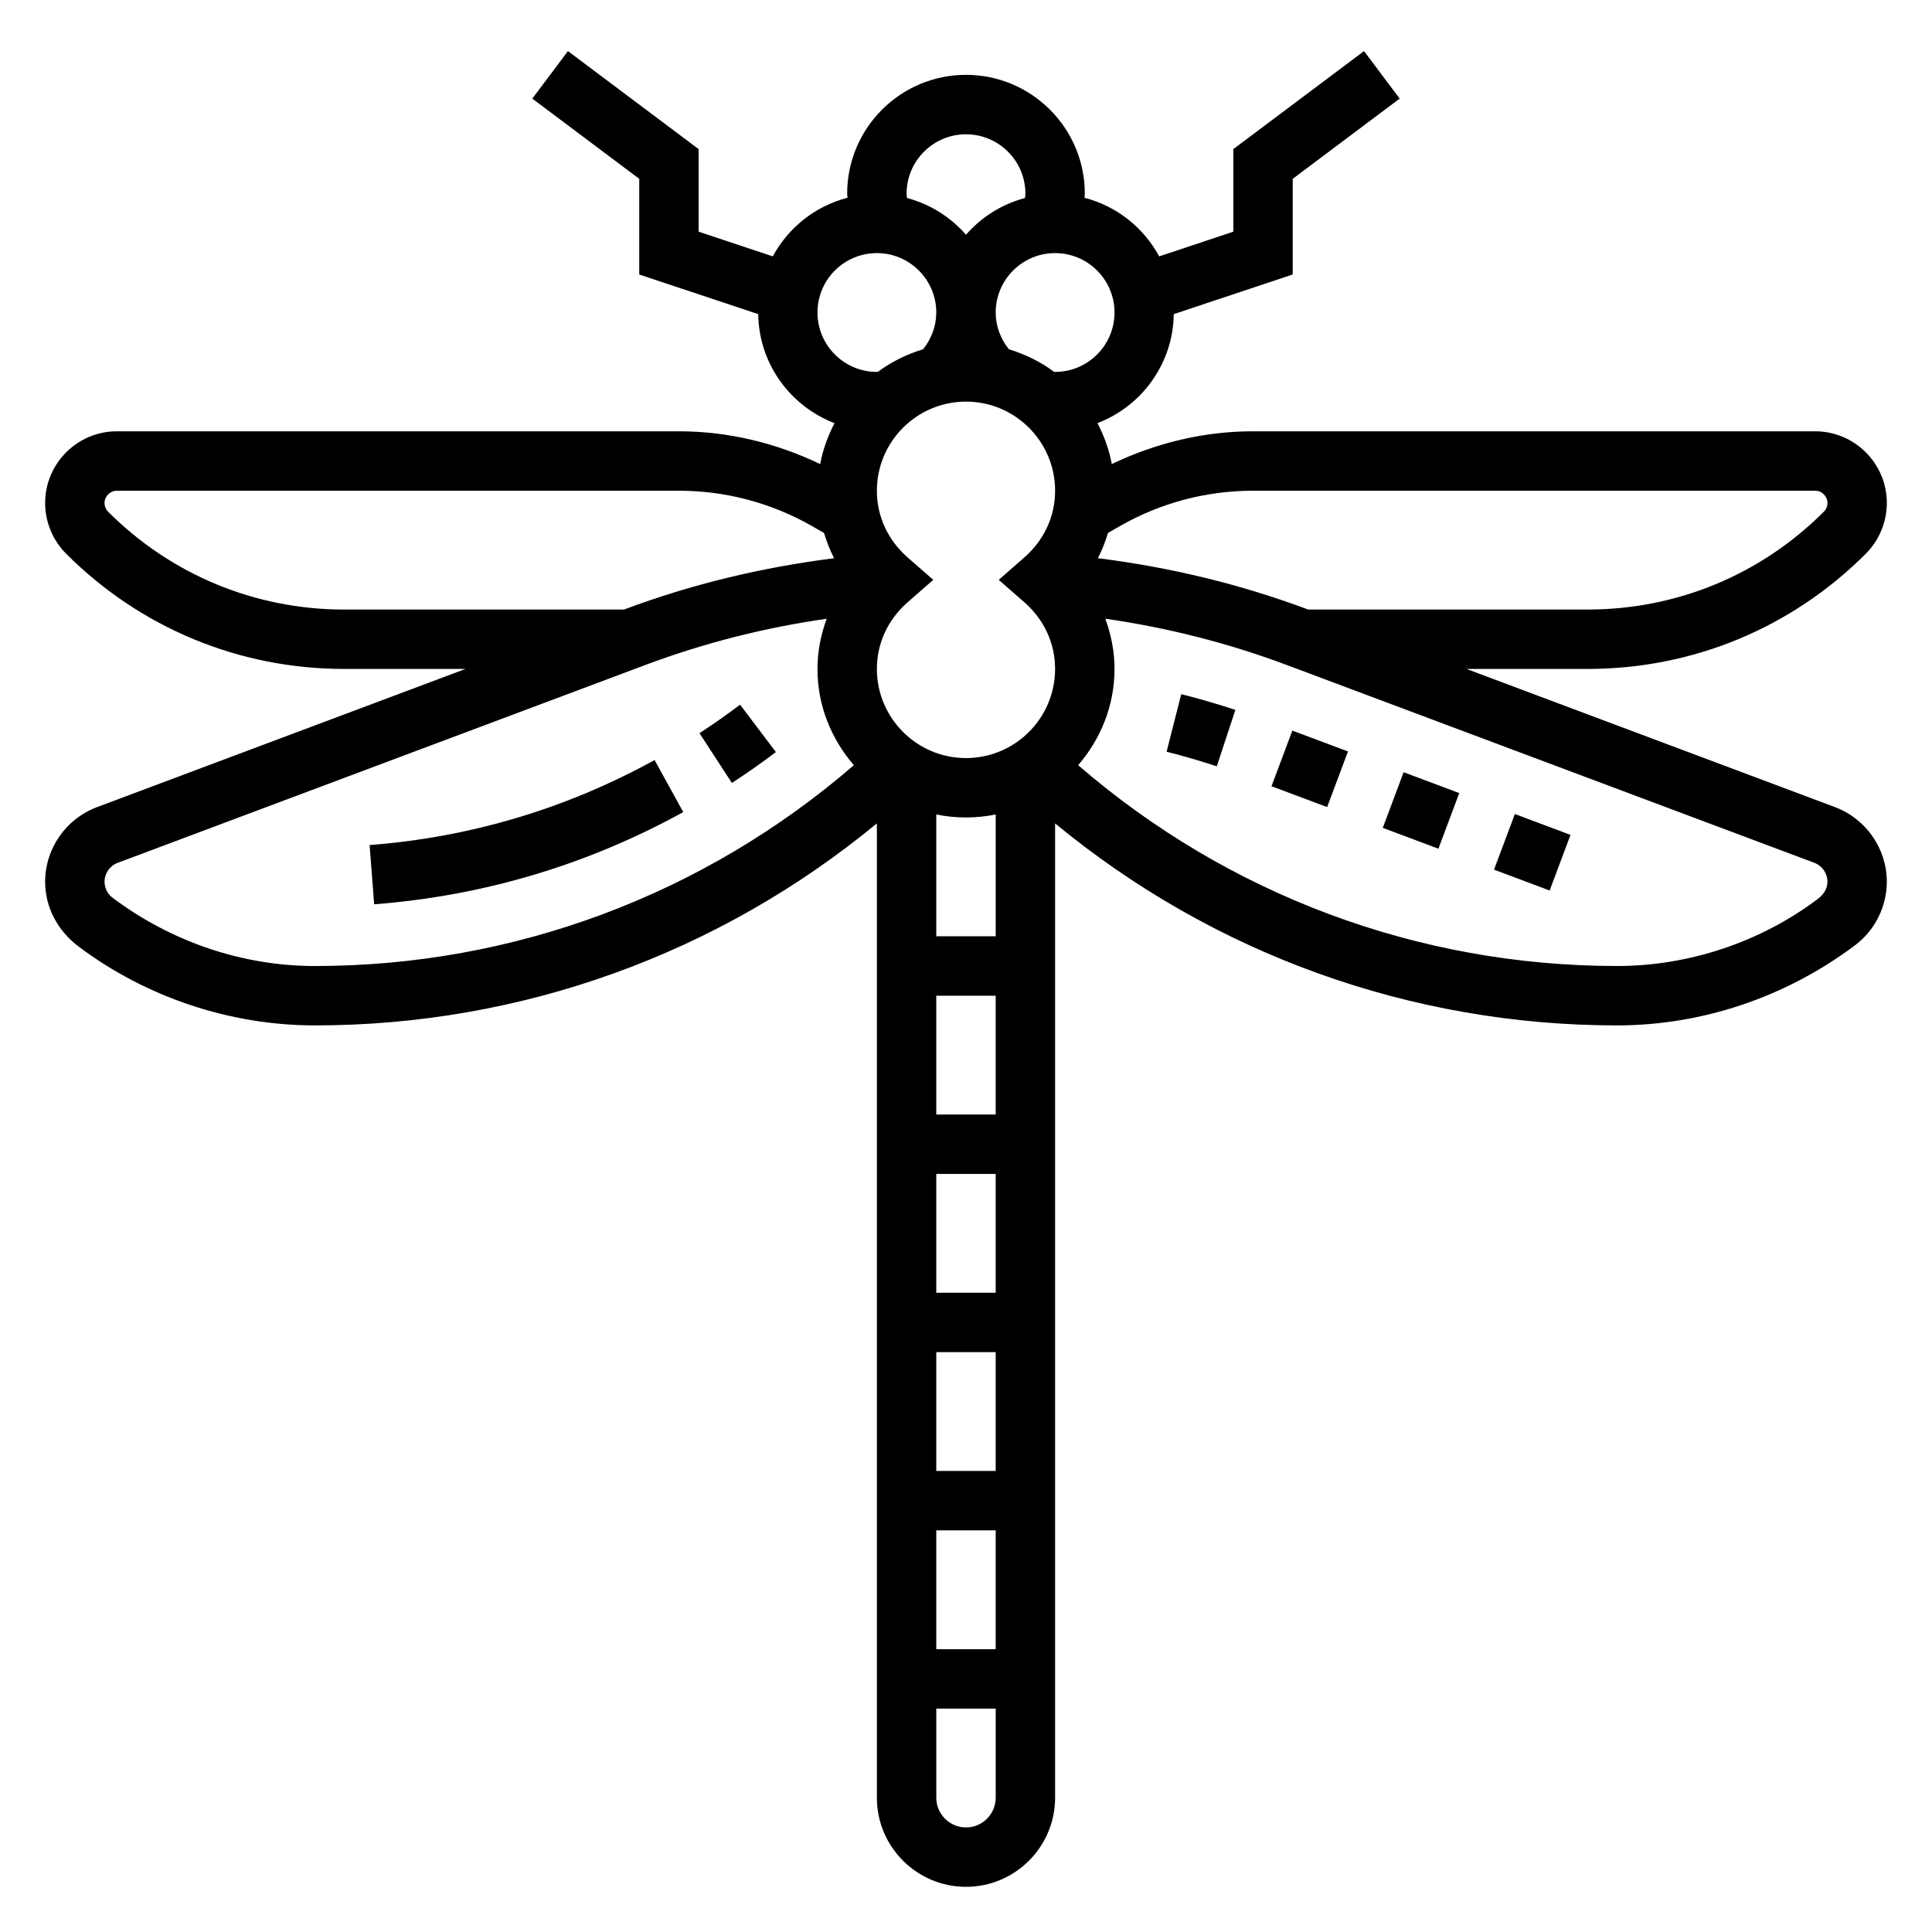 <?xml version="1.0" encoding="UTF-8"?>
<!-- Uploaded to: ICON Repo, www.iconrepo.com, Generator: ICON Repo Mixer Tools -->
<svg fill="#000000" width="800px" height="800px" version="1.1" viewBox="144 144 512 512" xmlns="http://www.w3.org/2000/svg">
 <g>
  <path d="m630.36 357.92-97.727-36.645h32.109c27.852 0 54.027-10.848 73.715-30.527 3.543-3.535 5.574-8.43 5.574-13.445 0-10.477-8.527-19.004-19.004-19.004h-149.02c-12.965 0-25.711 3.094-37.367 8.676-0.707-3.856-2.055-7.453-3.793-10.84 11.684-4.488 20.027-15.688 20.215-28.891l31.523-10.5v-25.355l28.34-21.254-9.445-12.594-34.637 25.977v21.875l-19.648 6.551c-4.125-7.621-11.234-13.336-19.812-15.531 0.012-0.363 0.102-0.734 0.102-1.09 0-17.367-14.121-31.488-31.488-31.488s-31.488 14.121-31.488 31.488c0 0.355 0.086 0.723 0.102 1.086-8.582 2.195-15.688 7.91-19.812 15.531l-19.652-6.547v-21.875l-34.637-25.977-9.445 12.594 28.34 21.254v25.355l31.535 10.508c0.18 13.203 8.535 24.395 20.215 28.891-1.746 3.387-3.094 6.984-3.793 10.84-11.668-5.59-24.41-8.684-37.379-8.684h-149.02c-10.477 0-19.004 8.527-19.004 19.004 0 5.016 2.031 9.91 5.566 13.438 19.688 19.688 45.871 30.535 73.715 30.535h32.117l-97.73 36.652c-8.172 3.07-13.668 11.004-13.668 19.727 0 6.598 3.148 12.895 8.938 17.242 17.93 13.445 40.145 20.844 62.551 20.844 54.664 0 106.99-18.941 148.93-53.531v258.2c0 13.02 10.598 23.617 23.617 23.617s23.617-10.598 23.617-23.617l-0.004-258.2c41.941 34.59 94.266 53.531 148.93 53.531 22.402 0 44.617-7.398 63.062-21.23 5.277-3.961 8.426-10.258 8.426-16.855 0-8.723-5.496-16.656-13.672-19.734zm-154.35-83.875h149.02c1.797 0 3.262 1.465 3.262 3.258 0 0.859-0.348 1.699-0.953 2.305-16.723 16.715-38.945 25.926-62.582 25.926h-74.09l-0.078-0.031c-17.895-6.699-36.574-11.18-55.633-13.578 1.109-2.141 1.969-4.383 2.668-6.691l3.25-1.859c10.672-6.102 22.828-9.328 35.141-9.328zm-83.887 275.52h15.742v31.488h-15.742zm0-15.742v-31.488h15.742v31.488zm0-47.234v-31.488h15.742v31.488zm0-47.23v-31.488h15.742v31.488zm0-47.234v-32.281c2.543 0.52 5.18 0.793 7.875 0.793 2.691 0 5.328-0.277 7.871-0.797v32.285zm7.875-47.23c-13.02 0-23.617-10.598-23.617-23.617 0-6.801 2.906-13.082 8.172-17.688l6.769-5.926-6.777-5.926c-5.258-4.609-8.164-10.891-8.164-17.691 0-13.02 10.598-23.617 23.617-23.617s23.617 10.598 23.617 23.617c0 6.801-2.906 13.082-8.172 17.688l-6.773 5.93 6.777 5.926c5.262 4.606 8.164 10.887 8.164 17.688 0 13.02-10.594 23.617-23.613 23.617zm39.359-118.08c0 8.684-7.062 15.742-15.742 15.742-0.094 0-0.188-0.031-0.285-0.031-3.574-2.652-7.606-4.637-11.957-5.969-2.231-2.773-3.504-6.152-3.504-9.742 0-8.684 7.062-15.742 15.742-15.742 8.684 0 15.746 7.062 15.746 15.742zm-39.359-47.23c8.684 0 15.742 7.062 15.742 15.742 0 0.379-0.078 0.77-0.109 1.148-6.172 1.633-11.555 5.062-15.633 9.73-4.078-4.668-9.461-8.102-15.633-9.73-0.035-0.375-0.113-0.77-0.113-1.148 0-8.68 7.062-15.742 15.746-15.742zm-23.617 31.488c8.684 0 15.742 7.062 15.742 15.742 0 3.59-1.273 6.965-3.504 9.746-4.352 1.332-8.383 3.312-11.957 5.969-0.094 0-0.188 0.031-0.281 0.031-8.684 0-15.742-7.062-15.742-15.742-0.004-8.684 7.059-15.746 15.742-15.746zm-141.14 94.465c-23.641 0-45.871-9.211-62.59-25.93-0.602-0.602-0.945-1.441-0.945-2.301 0-1.793 1.465-3.258 3.258-3.258h149.02c12.312 0 24.465 3.227 35.148 9.336l3.25 1.859c0.699 2.305 1.559 4.551 2.668 6.691-19.066 2.402-37.738 6.871-55.633 13.578l-0.074 0.023zm-61.402 76.383c-1.34-1-2.133-2.59-2.133-4.262 0-2.203 1.395-4.211 3.457-4.992l139.79-52.418c15.516-5.816 31.645-9.918 48.129-12.281-1.562 4.246-2.445 8.723-2.445 13.312 0 9.777 3.715 18.617 9.637 25.504-39.754 34.363-90.125 53.219-142.82 53.219-19.02 0-37.883-6.293-53.609-18.082zm226.16 246.37c-4.336 0-7.871-3.527-7.871-7.871v-23.617h15.742v23.617c0 4.344-3.535 7.871-7.871 7.871zm225.65-245.99c-15.223 11.406-34.086 17.699-53.102 17.699-52.688 0-103.07-18.852-142.82-53.215 5.918-6.891 9.633-15.73 9.633-25.508 0-4.59-0.883-9.07-2.441-13.312 16.484 2.363 32.613 6.473 48.129 12.281l139.78 52.41c2.07 0.789 3.465 2.785 3.465 5 0 1.672-0.797 3.262-2.641 4.644z"/>
  <path d="m241.95 367.95 1.211 15.695c28.969-2.234 56.52-10.453 81.91-24.434l-7.598-13.793c-23.402 12.887-48.816 20.469-75.523 22.531z"/>
  <path d="m329.37 338.3 8.59 13.195c3.969-2.582 7.856-5.32 11.66-8.188l-9.492-12.562c-3.508 2.652-7.098 5.172-10.758 7.555z"/>
  <path d="m453.16 343.21c4.481 1.148 8.918 2.434 13.305 3.871l4.922-14.957c-4.731-1.551-9.516-2.945-14.344-4.164z"/>
  <path d="m480.96 352.36 5.527-14.742 14.742 5.527-5.527 14.742z"/>
  <path d="m539.93 374.47 5.527-14.742 14.742 5.527-5.527 14.742z"/>
  <path d="m510.45 363.39 5.527-14.742 14.742 5.527-5.527 14.742z"/>
 </g>
</svg>